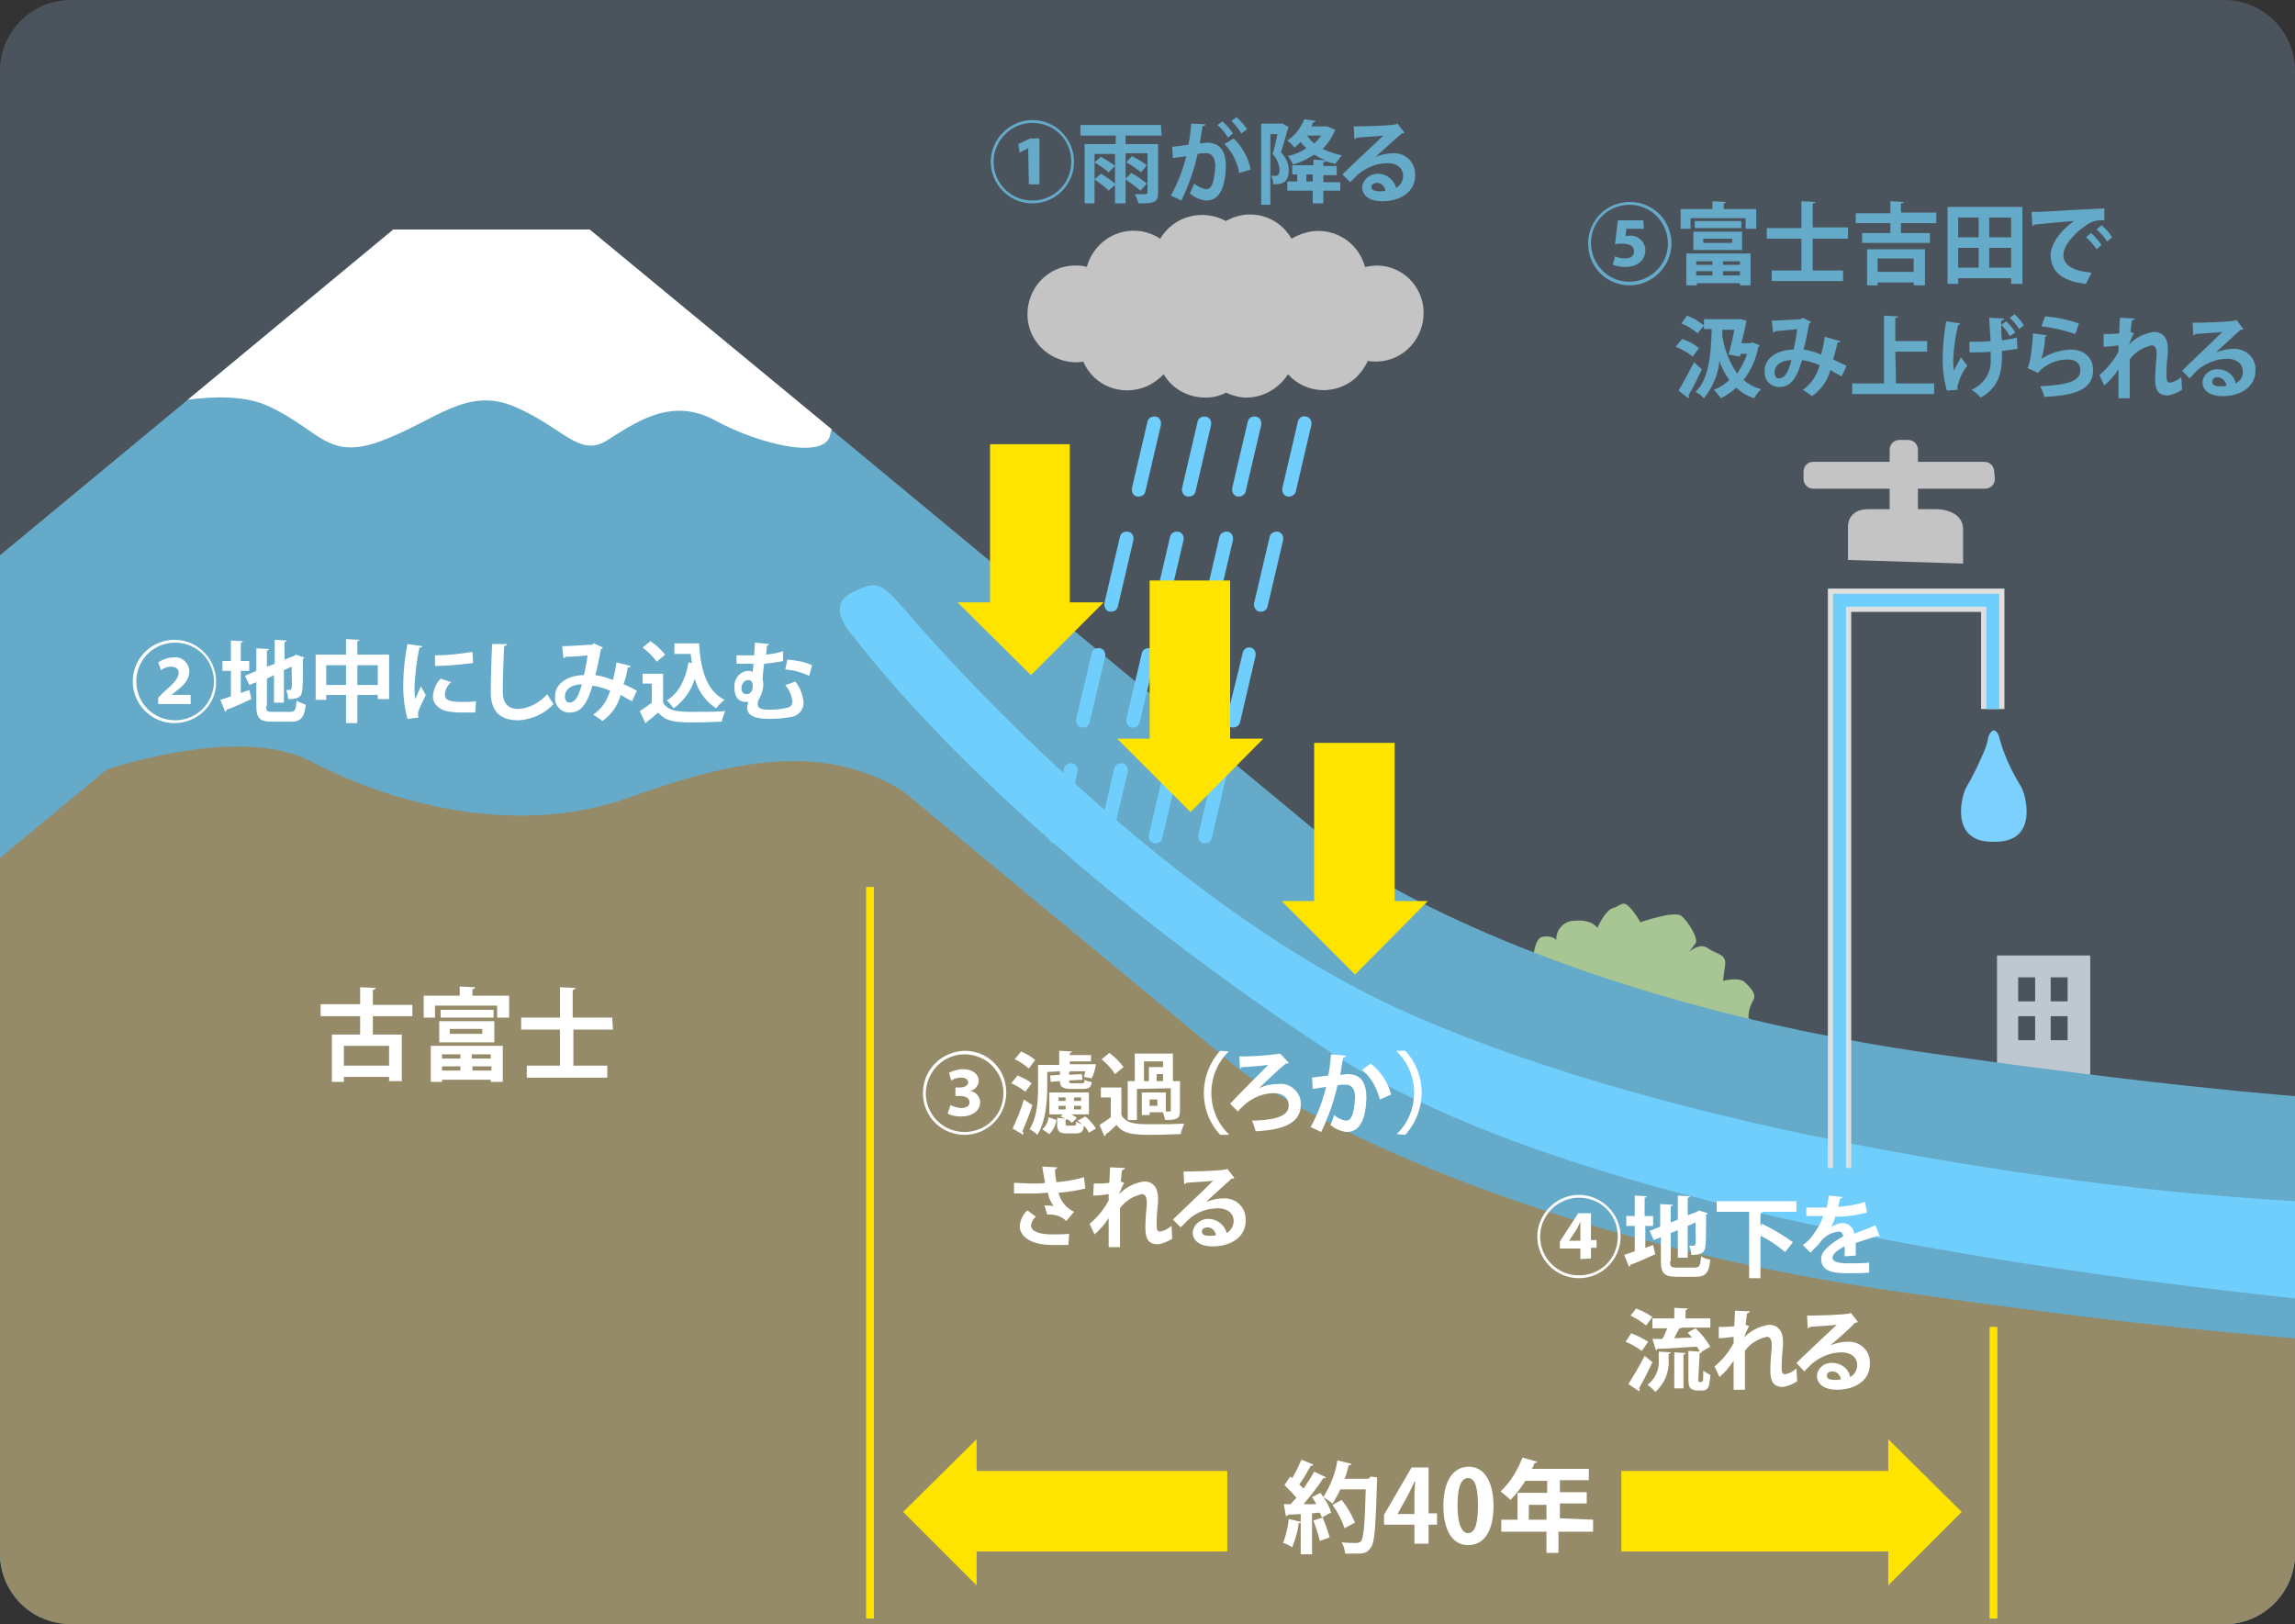 <?xml version="1.0" encoding="utf-8"?>
<!-- Generator: Adobe Illustrator 25.3.1, SVG Export Plug-In . SVG Version: 6.00 Build 0)  -->
<svg version="1.1" id="レイヤー_1" xmlns="http://www.w3.org/2000/svg" xmlns:xlink="http://www.w3.org/1999/xlink" x="0px"
	 y="0px" viewBox="0 0 325 230" style="enable-background:new 0 0 325 230;" xml:space="preserve">
<rect x="0" y="0" width="325" height="230" fill="#333333" stroke="none"/>
<style type="text/css">
	.st0{clip-path:url(#SVGID_2_);}
	.st1{fill:#A6C278;}
	.st2{fill:#C4C4C4;}
	.st3{fill:#6FCEFC;}
	.st4{opacity:0.2;fill:#ABD7FF;enable-background:new    ;}
	.st5{fill:#65AAC9;}
	.st6{fill:#968B69;}
	.st7{fill:#FFFFFF;}
	.st8{fill:none;stroke:#DFDFDF;stroke-width:3.3;stroke-miterlimit:10;}
	.st9{fill:none;stroke:#6FCEFC;stroke-width:1.83;stroke-miterlimit:10;}
	.st10{fill:#FFE400;}
	.st11{fill:none;stroke:#FFE400;stroke-width:1.1;stroke-miterlimit:10;}
</style>
<g id="レイヤー_2_1_">
	<g id="コンテンツ">
		<g>
			<defs>
				<path id="SVGID_1_" d="M10,0h305c5.5,0,10,4.5,10,10v210c0,5.5-4.5,10-10,10H10c-5.5,0-10-4.5-10-10V10C0,4.5,4.5,0,10,0z"/>
			</defs>
			<clipPath id="SVGID_2_">
				<use xlink:href="#SVGID_1_"  style="overflow:visible;"/>
			</clipPath>
			<g class="st0">
				<path class="st1" d="M217,137.1c0-0.3,0.1-4,1.3-4.4c0.7-0.2,1.6-0.1,2.1,0.4c-0.1-1.3,0.9-2.5,2.2-2.7c0.1,0,0.1,0,0.2,0
					c2.7-0.3,3.4,1,3.4,1s1.1-2.5,2.2-2.8s1.4-1.2,2.4-0.1c0.6,0.6,1.1,1.4,1.5,2.1c0,0,4.8-1.7,5.8-0.9s2.5,3.3,2,3.9
					c-0.3,0.4-0.6,0.8-0.9,1.2c0,0,1.5-1.4,2.7-0.5s2.6,0.7,2.4,2.4c-0.1,0.7-0.2,1.5-0.3,2.2c0,0,2.3-0.6,3.1,0.2s1.8,1.7,1.1,2.7
					c-0.4,0.7-0.6,1.5-0.6,2.3c0,0,0.5,0.6,0.4,1s-0.4,1.2-1.9,1.3s-2.9,0.7-5.3-0.3s-15.3-5.3-14.5-5.6"/>
				<path class="st2" d="M296,155.1h-13.2v-19.8H296V155.1z M288.2,138.4h-2.4v3.4h2.4V138.4z M292.8,138.4h-2.4v3.4h2.4V138.4z
					 M288.2,143.9h-2.4v3.4h2.4V143.9z M292.8,143.9h-2.4v3.4h2.4V143.9z"/>
				<path class="st3" d="M282.2,103.4c0.8,0,1,1.3,1,1.3c0.2,0.7,0.4,1.4,0.7,2.1c0.6,1.6,1.4,3.1,2.3,4.6c0.7,1.1,2.5,7.8-3.6,7.8
					h-0.5c-6.1,0-4.3-6.7-3.6-7.8c0.9-1.5,1.6-3,2.3-4.6c0.3-0.7,0.6-1.4,0.7-2.1c0,0,0.2-1.3,1-1.3"/>
				<rect x="-32.4" y="-44" class="st4" width="365.3" height="232"/>
				<path class="st5" d="M273.7,149.2c-53.4-7.6-80.8-26.1-80.8-26.1L83.5,32.5H55.7l-109.4,90.6c0,0-27.4,18.5-80.8,26.1
					c-63.6,9.1-78.2,6.9-78.2,6.9v79.4l48.6-6.5h467.3l48.6,6.5v-79.4C351.9,156.1,337.3,158.2,273.7,149.2z"/>
				<path class="st6" d="M269.4,183c-58.4-8.3-89.3-28.3-92.6-30.6l-1-0.7l-48.1-39.8c-11.4-6.8-23.7-4.3-38.5,1
					c-15.2,5.5-32.6,1.5-45.2-5.1c-7.7-4-20.2-1.5-28.8,1.1l-51.8,42.9l-1,0.7c-3.3,2.2-34.3,22.3-92.6,30.6
					c-25.5,3.6-43.8,5.6-56.8,6.5V223l19.1,7.2l494,1.3V223v-33.4C313.2,188.6,294.9,186.7,269.4,183z"/>
				<path class="st7" d="M101.2,59.5c6.2,3.4,15.9,5.8,16.4,1.9c0-0.2,0.1-0.4,0.2-0.6L83.5,32.5H55.7L26.6,56.6
					c3.9-0.5,8.3-0.6,11.6,1c7.2,3.4,8.2,7.7,15.9,4.8s12-7.7,18.8-4.8s9.1,7.2,13,4.8S94.9,56.1,101.2,59.5z"/>
				<path class="st3" d="M128.2,86.4c0,0,34.2,40.9,71.7,57.3s88.6,23.1,107.4,25s40.9,2.4,40.9,2.4s1.2,17.1-0.5,15.4
					s-112.2-6.7-159.3-37.5s-67.4-58.7-67.4-58.7s-4.3-4.3-0.5-6.3S124.8,82.6,128.2,86.4z"/>
				<path class="st2" d="M195.1,37.6c-0.6,0-1.2,0.1-1.8,0.2c-0.8-3-3.5-5.1-6.6-5.1c-1.3,0-2.6,0.4-3.8,1.1c-1.9-3.3-6-4.4-9.3-2.5
					c-3.3-1.8-7.4-0.7-9.3,2.5c-3.2-2.1-7.4-1.2-9.5,2c-0.4,0.6-0.7,1.3-0.9,2c-0.6-0.2-1.2-0.2-1.8-0.2c-3.8,0.1-6.7,3.3-6.6,7.1
					c0.1,3.6,3,6.4,6.6,6.6c0.4,0,0.9,0,1.3-0.1c1.5,3.5,5.5,5,9,3.5c0.9-0.4,1.7-1,2.4-1.7c1.2,2.1,3.5,3.3,5.9,3.3
					c1,0,2-0.2,2.9-0.7c0.9,0.4,1.9,0.7,2.9,0.7c2.4,0,4.6-1.3,5.9-3.3c2.5,2.8,6.8,3,9.6,0.5c0.7-0.7,1.3-1.5,1.7-2.4
					c0.4,0.1,0.9,0.1,1.3,0.1c3.8-0.1,6.7-3.3,6.6-7.1C201.5,40.6,198.7,37.7,195.1,37.6L195.1,37.6z"/>
				<path class="st3" d="M162.2,69.6c-0.1,0.5-0.6,0.8-1.2,0.7l0,0c-0.5-0.1-0.8-0.6-0.7-1.2l2.2-9.4c0.1-0.5,0.6-0.8,1.2-0.7l0,0
					c0.5,0.1,0.8,0.6,0.7,1.2L162.2,69.6z"/>
				<path class="st3" d="M158.3,85.9c-0.1,0.5-0.6,0.8-1.2,0.7l0,0c-0.5-0.1-0.8-0.7-0.7-1.2l2.2-9.4c0.1-0.5,0.6-0.8,1.2-0.7l0,0
					c0.5,0.1,0.8,0.6,0.7,1.2L158.3,85.9z"/>
				<path class="st3" d="M154.3,102.3c-0.1,0.5-0.6,0.8-1.2,0.7l0,0c-0.5-0.1-0.8-0.7-0.7-1.2l2.2-9.3c0.1-0.5,0.6-0.8,1.2-0.7l0,0
					c0.5,0.1,0.8,0.6,0.7,1.2L154.3,102.3z"/>
				<path class="st3" d="M150.4,118.7c-0.1,0.5-0.6,0.8-1.2,0.7l0,0c-0.5-0.1-0.8-0.6-0.7-1.2l2.2-9.4c0.1-0.5,0.6-0.8,1.2-0.7l0,0
					c0.5,0.1,0.8,0.6,0.7,1.2L150.4,118.7z"/>
				<path class="st3" d="M169.3,69.6c-0.1,0.5-0.6,0.8-1.2,0.7l0,0c-0.5-0.1-0.8-0.6-0.7-1.2l2.2-9.4c0.1-0.5,0.6-0.8,1.2-0.7l0,0
					c0.5,0.1,0.8,0.6,0.7,1.2L169.3,69.6z"/>
				<path class="st3" d="M165.4,85.9c-0.1,0.5-0.6,0.8-1.2,0.7l0,0c-0.5-0.1-0.8-0.7-0.7-1.2l2.2-9.4c0.1-0.5,0.6-0.8,1.2-0.7l0,0
					c0.5,0.1,0.8,0.6,0.7,1.2L165.4,85.9z"/>
				<path class="st3" d="M161.4,102.3c-0.1,0.5-0.6,0.8-1.2,0.7l0,0c-0.5-0.1-0.8-0.7-0.7-1.2l2.2-9.3c0.1-0.5,0.6-0.8,1.2-0.7l0,0
					c0.5,0.1,0.8,0.6,0.7,1.2L161.4,102.3z"/>
				<path class="st3" d="M157.5,118.7c-0.1,0.5-0.6,0.8-1.2,0.7l0,0c-0.5-0.1-0.8-0.6-0.7-1.2l2.2-9.4c0.1-0.5,0.6-0.8,1.2-0.7l0,0
					c0.5,0.1,0.8,0.6,0.7,1.2L157.5,118.7z"/>
				<path class="st3" d="M176.4,69.6c-0.1,0.5-0.7,0.8-1.2,0.7l0,0c-0.5-0.1-0.8-0.7-0.7-1.2l2.2-9.4c0.1-0.5,0.6-0.8,1.2-0.7l0,0
					c0.5,0.1,0.8,0.6,0.7,1.2L176.4,69.6z"/>
				<path class="st3" d="M172.4,85.9c-0.1,0.5-0.7,0.8-1.2,0.7l0,0c-0.5-0.1-0.8-0.7-0.7-1.2l2.2-9.4c0.1-0.5,0.7-0.8,1.2-0.7l0,0
					c0.5,0.1,0.8,0.6,0.7,1.2L172.4,85.9z"/>
				<path class="st3" d="M168.5,102.3c-0.1,0.5-0.6,0.8-1.2,0.7l0,0c-0.5-0.1-0.8-0.7-0.7-1.2l2.2-9.3c0.1-0.5,0.6-0.8,1.2-0.7l0,0
					c0.5,0.1,0.8,0.6,0.7,1.2L168.5,102.3z"/>
				<path class="st3" d="M164.6,118.7c-0.1,0.5-0.6,0.8-1.2,0.7l0,0c-0.5-0.1-0.8-0.6-0.7-1.2l2.2-9.4c0.1-0.5,0.7-0.8,1.2-0.7l0,0
					c0.5,0.1,0.8,0.6,0.7,1.2L164.6,118.7z"/>
				<path class="st3" d="M183.5,69.6c-0.1,0.5-0.7,0.8-1.2,0.7l0,0c-0.5-0.1-0.8-0.6-0.7-1.2l2.2-9.4c0.1-0.5,0.6-0.9,1.2-0.7l0,0
					c0.5,0.1,0.8,0.6,0.7,1.2L183.5,69.6z"/>
				<path class="st3" d="M179.5,85.9c-0.1,0.5-0.6,0.8-1.2,0.7l0,0c-0.5-0.1-0.8-0.7-0.7-1.2l2.2-9.4c0.1-0.5,0.7-0.8,1.2-0.7l0,0
					c0.5,0.1,0.8,0.6,0.7,1.2L179.5,85.9z"/>
				<path class="st3" d="M175.6,102.3c-0.1,0.5-0.7,0.8-1.2,0.7l0,0c-0.5-0.1-0.8-0.7-0.7-1.2l2.3-9.4c0.1-0.5,0.6-0.8,1.1-0.7l0,0
					c0.5,0.1,0.8,0.6,0.7,1.2L175.6,102.3z"/>
				<path class="st3" d="M171.6,118.7c-0.1,0.5-0.6,0.8-1.2,0.7l0,0c-0.5-0.1-0.8-0.6-0.7-1.2l2.2-9.4c0.1-0.5,0.7-0.8,1.2-0.7l0,0
					c0.5,0.1,0.8,0.6,0.7,1.2L171.6,118.7z"/>
				<polyline class="st8" points="260.5,165.4 260.5,85 282.2,85 282.2,100.4 				"/>
				<polyline class="st9" points="260.5,167.8 260.5,85 282.2,85 282.2,100.4 				"/>
				<path class="st2" d="M261.7,79.3v-4.9c0,0,0-2.3,2.9-2.3h9.7c0,0,3.7,0,3.7,2.9v4.8"/>
				<path class="st2" d="M271.6,74.2c0,0.8-0.6,1.4-1.4,1.4H269c-0.8,0-1.4-0.6-1.4-1.4V63.7c0-0.8,0.6-1.4,1.4-1.4h1.2
					c0.8,0,1.4,0.6,1.4,1.4L271.6,74.2z"/>
				<path class="st2" d="M282.5,67.8c0,0.8-0.6,1.4-1.4,1.4c0,0,0,0,0,0h-24.3c-0.8,0-1.4-0.6-1.4-1.4c0,0,0,0,0,0v-1
					c0-0.8,0.6-1.4,1.4-1.4c0,0,0,0,0,0H281c0.8,0,1.4,0.6,1.4,1.4c0,0,0,0,0,0L282.5,67.8z"/>
				<path class="st5" d="M146.2,28.8c-3.3,0-5.9-2.7-5.9-5.9s2.7-5.9,5.9-5.9c3.3,0,5.9,2.7,5.9,5.9
					C152.1,26.2,149.4,28.8,146.2,28.8z M140.7,22.9c0,3,2.4,5.5,5.5,5.5c3,0,5.5-2.4,5.5-5.5s-2.4-5.5-5.5-5.5c0,0,0,0,0,0
					C143.2,17.4,140.7,19.9,140.7,22.9L140.7,22.9z M145.6,21L145.6,21l-1.2,0.6l-0.2-1.2l1.7-0.8h1.3v6.5h-1.5L145.6,21z"/>
				<path class="st5" d="M164.5,19.2h-5.1v1.2h4.6v6.9c0,1.4-0.6,1.5-2.8,1.5c-0.1-0.5-0.3-0.9-0.5-1.3c0.4,0,0.8,0,1.1,0
					c0.6,0,0.7,0,0.7-0.3v-5.5h-3.1v3.6l0.8-0.8c0.8,0.4,1.5,0.9,2.2,1.5l-0.9,1c-0.7-0.6-1.4-1.1-2.1-1.6v3.4h-1.5v-5.3l-0.9,0.9
					c-0.6-0.5-1.3-1-2-1.4l0.9-0.8c0.7,0.4,1.4,0.8,2,1.3v-1.7H155v3.6l0.9-0.8c0.7,0.4,1.4,0.9,2.1,1.5L157,27
					c-0.6-0.6-1.3-1.1-2-1.6v3.4h-1.4v-8.4h4.4v-1.2H153v-1.5h11.4L164.5,19.2z M161.6,24.4c-0.7-0.5-1.3-1-2.1-1.4l0.8-0.9
					c0.7,0.4,1.5,0.8,2.1,1.3L161.6,24.4z"/>
				<path class="st5" d="M170.7,17.6c0,0.2-0.2,0.2-0.4,0.3c-0.1,0.6-0.3,1.7-0.4,2.4c0.3,0,0.8-0.1,1-0.1c2.1,0,2.7,1.5,2.7,3.4
					l0,0c-0.1,2.8-0.8,4.8-2.8,4.8c-0.8-0.1-1.6-0.4-2.3-1c0.2-0.4,0.4-0.9,0.6-1.4c0.5,0.4,1.1,0.7,1.7,0.8c0.5,0,0.8-0.4,1-1.1
					c0.2-0.7,0.2-1.4,0.3-2.1c0-1.2-0.4-1.9-1.3-1.9c-0.4,0-0.8,0-1.2,0.1c-0.5,2.3-1.3,4.5-2.3,6.6l-1.5-0.7c1-1.8,1.7-3.6,2.2-5.6
					c-0.4,0.1-1.4,0.2-1.9,0.3l-0.1-1.6l2.3-0.3c0.2-0.9,0.3-2,0.4-3L170.7,17.6z M173.9,19.5c-0.4-0.7-0.9-1.3-1.5-1.8l0.7-0.5
					c0.6,0.5,1.1,1.1,1.5,1.7L173.9,19.5z M175.5,24.5c-0.3-1.6-1-3-2.1-4.1l1.3-0.8c1.2,1.2,2.1,2.7,2.4,4.4L175.5,24.5z
					 M175.8,18.9c-0.4-0.7-0.9-1.2-1.4-1.8l0.7-0.5c0.6,0.5,1.1,1.1,1.5,1.7L175.8,18.9z"/>
				<path class="st5" d="M181.6,17.5l0.9,0.5c0,0.1-0.1,0.1-0.1,0.2c-0.3,1-0.7,2.4-1,3.4c0.7,0.7,1.1,1.5,1.1,2.5
					c0,1.9-1.1,2-2.2,2c0-0.4-0.1-0.9-0.3-1.2h0.6c0.4,0,0.6-0.2,0.6-0.9c-0.1-0.8-0.4-1.6-1-2.2c0.3-0.8,0.5-1.9,0.7-2.8h-1v10
					h-1.3V17.5h2.9L181.6,17.5z M188.2,18l0.9,0.4c0,0.1-0.1,0.1-0.1,0.2c-0.4,0.9-1,1.8-1.7,2.5c0.9,0.4,1.8,0.7,2.7,0.9
					c-0.3,0.4-0.6,0.8-0.9,1.2c-0.5-0.1-0.9-0.2-1.4-0.4c0,0.1-0.1,0.2-0.3,0.2v0.5h1.9v1.3h-1.9v1h2.4V27h-2.4v1.8h-1.5V27h-3.6
					v-1.3h1.4v-1H183v-1.3h3v-0.8l1.7,0.1c-0.5-0.2-1.1-0.5-1.6-0.8c-0.9,0.6-1.9,1.1-3,1.4c-0.2-0.4-0.4-0.8-0.7-1.2
					c0.9-0.2,1.8-0.6,2.6-1.1c-0.3-0.3-0.6-0.6-0.8-0.9c-0.3,0.3-0.6,0.6-0.9,0.8c-0.3-0.4-0.6-0.7-1-1c1.1-0.7,1.9-1.8,2.4-3
					l1.6,0.2c0,0.1-0.1,0.2-0.3,0.2c-0.1,0.2-0.2,0.4-0.3,0.6h2.2L188.2,18z M185.9,25.7v-1H185v1H185.9z M185.1,19.2
					c0.3,0.4,0.6,0.8,1,1.1c0.4-0.3,0.7-0.7,1-1.1H185.1z"/>
				<path class="st5" d="M194.8,22.2c0.8-0.3,1.6-0.5,2.4-0.5c1.7-0.1,3.1,1.1,3.2,2.8c0,0.1,0,0.3,0,0.4c0,2.2-2,3.6-4.7,3.6
					c-1.6,0-2.8-0.7-2.8-2c0.1-1.1,1.1-1.9,2.2-1.9c1.2,0,2.3,0.8,2.6,2c0.6-0.3,1-1,1-1.7c0-1.1-0.9-1.8-2.2-1.8
					c-1.5,0-3,0.6-4.2,1.6c-0.3,0.3-0.8,0.8-1.1,1.1l-1.1-1.1c0.9-0.9,4.1-3.9,5.8-5.5c-0.6,0.1-2.8,0.2-3.8,0.3
					c0,0.1-0.2,0.2-0.3,0.2l-0.1-1.8c1.6,0,5.2-0.1,6-0.3l0.2-0.1l1,1.3c-0.1,0.1-0.2,0.1-0.4,0.1C197.8,19.5,195.8,21.3,194.8,22.2
					L194.8,22.2z M195.4,27.1c0.3,0,0.5,0,0.8-0.1c-0.1-0.6-0.6-1.1-1.2-1.1c-0.4,0-0.8,0.2-0.8,0.6C194.2,27,195,27.1,195.4,27.1
					L195.4,27.1z"/>
				<path class="st5" d="M230.8,40.4c-3.3,0-5.9-2.6-5.9-5.9s2.6-5.9,5.9-5.9c3.3,0,5.9,2.6,5.9,5.9c0,0,0,0,0,0
					C236.7,37.7,234,40.4,230.8,40.4z M225.3,34.4c0,3,2.4,5.5,5.4,5.5s5.5-2.4,5.5-5.4c0-3-2.4-5.5-5.4-5.5c0,0,0,0,0,0
					C227.7,29,225.3,31.4,225.3,34.4z M232.8,32.4h-2.5l-0.1,1c0.1,0,0.3,0,0.4,0c1.2-0.2,2.3,0.7,2.4,1.9c0,0.1,0,0.1,0,0.2
					c0,1.2-1,2.3-2.8,2.3c-0.6,0-1.2-0.1-1.8-0.3l0.3-1.2c0.5,0.2,0.9,0.3,1.4,0.3c0.7,0,1.3-0.3,1.3-1s-0.5-1.1-1.8-1.1
					c-0.3,0-0.6,0-0.9,0.1l0.4-3.4h3.6L232.8,32.4z"/>
				<path class="st5" d="M244.1,29.6h4.6v2.8h-1.5v-1.5h-7.8v1.5H238v-2.8h4.5v-1.1l1.9,0.1c0,0.1-0.1,0.2-0.3,0.2L244.1,29.6z
					 M238.8,40.4v-4.5h9.1v4.5h-1.5v-0.3h-6.1v0.3L238.8,40.4z M239.8,35.4v-2.6h6.9v2.6L239.8,35.4z M240,31.3h6.6v1H240L240,31.3z
					 M242.5,37h-2.3v0.5h2.3V37z M240.2,39h2.3v-0.6h-2.3V39z M241.2,33.8v0.6h4.1v-0.6H241.2z M246.4,37.5V37H244v0.5L246.4,37.5z
					 M244,39h2.4v-0.6H244V39z"/>
				<path class="st5" d="M261.7,33.8h-5v4.5h4.3v1.5h-10.1v-1.5h4.2v-4.5h-4.9v-1.5h4.9v-3.8l2,0.1c0,0.1-0.1,0.2-0.4,0.2v3.4h5
					L261.7,33.8z"/>
				<path class="st5" d="M274.2,31.6h-5v1.4h4.1v1.4h-9.6v-1.4h4v-1.4h-4.9v-1.4h4.9v-1.7l1.9,0.1c0,0.1-0.1,0.2-0.4,0.2v1.3h5
					L274.2,31.6z M264.4,40.4v-5.1h8.2v5.1H271v-0.4h-5.1v0.4L264.4,40.4z M271,36.6h-5.1v1.9h5.1V36.6z"/>
				<path class="st5" d="M275.8,29.3h10.6v10.9h-1.6v-0.8h-7.5v0.8h-1.5V29.3z M280.2,30.8h-2.9v2.8h2.9V30.8z M277.3,35.1v2.8h2.9
					v-2.8H277.3z M284.8,33.6v-2.8h-3.1v2.8H284.8z M281.7,37.9h3.1v-2.8h-3.1V37.9z"/>
				<path class="st5" d="M287.7,30c0.4,0,1,0,1.3,0c1.5-0.1,6.9-0.4,9-0.5v1.7c-1-0.1-2,0.2-2.7,0.8c-1.4,0.9-3.1,2.7-3.1,4.1
					s1.3,2.3,4,2.5l-0.8,1.6c-3.6-0.4-5-1.9-5-4.1c0-1.5,1.4-3.5,3.3-4.8c-1.5,0.1-4.5,0.4-5.6,0.5c-0.1,0.1-0.2,0.2-0.3,0.2
					L287.7,30z M296.1,33c0.6,0.5,1.1,1.1,1.5,1.7l-0.7,0.6c-0.4-0.6-0.9-1.2-1.5-1.7L296.1,33z M297.6,31.9c0.6,0.5,1.1,1,1.5,1.7
					l-0.7,0.6c-0.4-0.6-0.9-1.2-1.5-1.7L297.6,31.9z"/>
				<path class="st5" d="M238.2,48c0.9,0.3,1.7,0.7,2.4,1.3l-0.9,1.2c-0.7-0.6-1.5-1-2.4-1.4L238.2,48z M237.7,55.3
					c0.8-1.3,1.5-2.7,2.2-4l1.1,1c-0.6,1.3-1.2,2.5-1.9,3.7c0.1,0.1,0.1,0.2,0.1,0.2c0,0.1,0,0.1-0.1,0.2L237.7,55.3z M240.4,47.2
					c-0.7-0.6-1.5-1.1-2.3-1.4l0.8-1.1c0.9,0.3,1.7,0.8,2.4,1.4L240.4,47.2z M248.2,48.5l1,0.4c0,0.1-0.1,0.2-0.2,0.2
					c-0.3,1.7-1,3.3-2.1,4.7c0.7,0.6,1.6,1.1,2.5,1.3c-0.4,0.4-0.7,0.8-1,1.3c-0.9-0.3-1.8-0.8-2.5-1.5c-0.7,0.6-1.4,1.1-2.2,1.5
					c-0.3-0.4-0.6-0.8-1-1.2c0.8-0.3,1.6-0.8,2.2-1.4c-0.6-0.8-1.1-1.7-1.4-2.7c-0.2,2-1,3.8-2.2,5.3c-0.4-0.4-0.7-0.7-1.2-0.9
					c1.8-1.7,2.2-4.9,2.3-8.9h-1.1v-1.4h4.9h0.3l0.8,0.2c0,0.4-0.5,2.4-0.7,3.2h1.2L248.2,48.5z M244.8,50.2
					c0.3-1.1,0.6-2.4,0.8-3.5h-1.7c0,0.3,0,0.6,0,0.9c0.3,1.9,1,3.7,2.1,5.3c0.6-0.9,1.1-1.8,1.4-2.8h-0.9l-0.1,0.4L244.8,50.2z"/>
				<path class="st5" d="M260.6,48.3c-0.1,0.2-0.2,0.2-0.4,0.2c-0.1,0.7-0.4,1.6-0.6,2.4c0.6,0.3,1.2,0.6,1.9,0.9l-0.7,1.5
					c-0.6-0.3-1.1-0.6-1.6-0.9c-0.4,1.5-1.3,2.8-2.6,3.7c-0.4-0.3-0.8-0.6-1.3-0.9c1.2-0.8,2-2.1,2.4-3.5c-0.8-0.3-1.6-0.6-2.5-0.7
					c-0.9,3-1.8,3.8-3.3,3.8c-1.1,0-2-0.9-2-2c0-0.1,0-0.2,0-0.3c0-2,2.1-3,4.1-3c0.2-0.9,0.4-1.9,0.5-2.9c-0.6,0.1-2.2,0.2-3.1,0.3
					c-0.1,0.1-0.2,0.2-0.3,0.2l-0.2-1.7c1.4,0,3.6-0.2,4.1-0.2c0.1,0,0.2-0.1,0.3-0.2l1.2,0.6c-0.1,0.1-0.2,0.2-0.3,0.2
					c-0.2,1.1-0.5,2.7-0.8,3.7c0.9,0.1,1.7,0.4,2.5,0.7c0.2-0.8,0.4-1.6,0.5-2.5L260.6,48.3z M253.7,51c-1.4,0-2.4,0.7-2.4,1.7
					c0,0.5,0.2,0.9,0.6,0.9C252.6,53.5,253.1,53.2,253.7,51z"/>
				<path class="st5" d="M268.5,54.3h5.4v1.5h-11.6v-1.5h4.5v-9.6l2,0.1c0,0.1-0.1,0.2-0.4,0.2v3.3h4.5v1.5h-4.5L268.5,54.3z"/>
				<path class="st5" d="M275.7,55.3c-0.4-1.4-0.6-2.9-0.6-4.4c0-1.8,0.2-3.6,0.5-5.4l2,0.3c0,0.1-0.2,0.2-0.3,0.2
					c-0.4,1.6-0.6,3.2-0.7,4.8c0,0.5,0,1.1,0.1,1.7c0.2-0.5,0.7-1.3,1-1.9l0.9,1.2c-0.7,0.8-1.1,1.8-1.4,2.9c0,0.1,0,0.3,0,0.5
					L275.7,55.3z M284.6,47.6c-0.3-0.6-0.7-1.1-1.2-1.6c0,0.6,0,1.4,0.1,2.2c0.7-0.1,1.4-0.2,2.1-0.4l0.1,1.6
					c-0.7,0.1-1.5,0.2-2.2,0.3v0.8c0,2.6-0.7,4.5-3,5.8c-0.4-0.4-0.8-0.8-1.3-1.1c1.8-0.8,2.9-2.6,2.7-4.5c0-0.1,0-0.8,0-0.9
					c-0.8,0.1-2,0.1-3,0.1v-1.5c0.7,0,2.2,0,3-0.1c-0.1-1.5-0.2-2.9-0.2-3.3l2.1,0.1c0,0.2-0.2,0.3-0.4,0.3V46l0.7-0.5
					c0.5,0.5,1,1,1.3,1.6L284.6,47.6z M285.9,46.6c-0.3-0.6-0.8-1.1-1.3-1.6l0.7-0.5c0.5,0.5,1,1,1.3,1.6L285.9,46.6z"/>
				<path class="st5" d="M289.9,47.5c-0.1,0.1-0.1,0.2-0.3,0.2c0,1-0.2,2.1-0.5,3.1l0,0c1.2-0.8,2.6-1.2,4.1-1.3
					c1.8,0,3.2,1,3.2,2.9c0,2.4-1.8,3.6-6.9,3.8c-0.1-0.5-0.3-1-0.6-1.5c4.2-0.2,5.7-0.8,5.7-2.3c0-0.9-0.6-1.5-1.8-1.5
					c-1.6,0-3.2,0.7-4.2,1.9l-1.5-0.7c0.3-0.2,0.7-2.6,0.8-4.9L289.9,47.5z M289.6,44.8c1.6,0.1,3.3,0.5,4.8,1l-0.5,1.5
					c-1.5-0.5-3.2-0.9-4.8-1.1L289.6,44.8z"/>
				<path class="st5" d="M297.9,47.3c0.8,0,1.5,0,2.2-0.1c0-0.2,0.1-2.2,0.1-2.2l2.1,0.1c0,0.1-0.1,0.2-0.4,0.3
					c-0.1,0.5-0.1,1.1-0.2,1.6l0.5,0.2c-0.3,0.5-0.5,1-0.7,1.6c0.9-1,2.2-1.6,3.5-1.8c1.3,0,2,0.9,2,2.4c0,0.1,0,0.3,0,0.5
					c-0.2,1.9-0.2,2.3-0.2,3.3c0,0.6,0.1,1,0.5,1c0.6-0.1,1.1-0.4,1.6-0.8c0,0.4,0.1,1.4,0.1,1.8c-0.6,0.4-1.3,0.7-2,0.8
					c-1.4,0-1.8-0.8-1.8-2.3c0-0.2,0-1.2,0.2-3.3c0-0.1,0-0.3,0-0.4c0-0.8-0.3-1.1-0.7-1.1c-1.3,0.3-2.4,1-3.1,2c0,2.5,0,4.8,0,5.5
					H300v-4.1c-0.6,0.9-1.2,1.6-2,2.3l-0.7-1.5c1.1-0.9,2-2,2.7-3.3c0-0.3,0-0.6,0-0.9c-0.7,0.1-1.4,0.2-2.1,0.2L297.9,47.3z"/>
				<path class="st5" d="M313.8,49.9c0.8-0.3,1.6-0.5,2.4-0.5c1.7-0.1,3.1,1.1,3.2,2.7c0,0.1,0,0.3,0,0.4c0,2.2-2,3.6-4.7,3.6
					c-1.6,0-2.8-0.7-2.8-2c0.1-1.1,1.1-1.9,2.2-1.8c1.2,0,2.3,0.8,2.5,2c0.6-0.3,1.1-1,1-1.7c0-1.1-0.9-1.8-2.2-1.8
					c-1.5,0-3,0.6-4.2,1.6c-0.3,0.3-0.8,0.8-1.1,1.2l-1.1-1.1c0.9-0.9,4.1-3.9,5.7-5.5c-0.6,0.1-2.8,0.2-3.8,0.3
					c-0.1,0.1-0.2,0.2-0.3,0.2l-0.1-1.8c1.6,0,5.1-0.1,6-0.3l0.2-0.1l1,1.3c-0.1,0.1-0.2,0.1-0.4,0.1
					C316.8,47.1,314.8,49,313.8,49.9L313.8,49.9z M314.5,54.7c0.3,0,0.5,0,0.8-0.1c-0.1-0.6-0.6-1.1-1.2-1.2c-0.4,0-0.8,0.2-0.8,0.6
					C313.2,54.7,314,54.7,314.5,54.7z"/>
				<path class="st7" d="M24.7,102.4c-3.3,0-5.9-2.7-5.9-5.9c0-3.3,2.7-5.9,5.9-5.9c3.3,0,5.9,2.7,5.9,5.9
					C30.7,99.7,28,102.4,24.7,102.4z M19.3,96.5c0,3,2.4,5.5,5.5,5.5c3,0,5.5-2.4,5.5-5.5c0-3-2.4-5.5-5.5-5.5c0,0,0,0,0,0
					C21.7,91,19.3,93.5,19.3,96.5z M22.4,99.7v-0.9l0.8-0.8c1.5-1.3,2.1-2,2.1-2.7c0-0.5-0.3-0.9-1.1-0.9c-0.5,0-1,0.2-1.4,0.5
					l-0.4-1.1c0.6-0.4,1.4-0.7,2.1-0.7c1.1-0.2,2.1,0.6,2.3,1.7c0,0.1,0,0.2,0,0.3c0,1.1-0.7,1.9-1.9,2.8l-0.6,0.5l0,0H27v1.3
					L22.4,99.7z"/>
				<path class="st7" d="M34.2,98.1l1.1-0.4l0.3,1.3c-1.3,0.6-2.6,1.2-3.5,1.5c0,0.1-0.1,0.2-0.2,0.3l-0.7-1.7
					c0.4-0.1,0.9-0.3,1.5-0.5V95h-1.2v-1.4h1.2v-2.9l1.7,0.1c0,0.1-0.1,0.2-0.3,0.2v2.6h1.2V95h-1.2V98.1z M37.7,100
					c0,0.7,0.1,0.8,0.9,0.8h2.5c0.7,0,0.8-0.3,0.9-1.6c0.4,0.3,0.9,0.4,1.3,0.6c-0.2,1.8-0.7,2.4-2.1,2.4h-2.7
					c-1.7,0-2.2-0.5-2.2-2.2v-3.4l-1,0.4l-0.6-1.3l1.6-0.7v-3.2l1.8,0.1c0,0.1-0.1,0.2-0.3,0.2v2.3l1.1-0.4v-3.4l1.7,0.1
					c0,0.1-0.1,0.2-0.3,0.2v2.5l1.3-0.5l0.3-0.2l1.2,0.4c0,0.1-0.1,0.1-0.2,0.2c0,2.4,0,4-0.1,4.5c-0.1,1-0.7,1.2-2,1.2
					c0-0.4-0.1-0.9-0.3-1.3H41c0.2,0,0.2,0,0.3-0.3s0-1.1,0-3l-1.1,0.5v4.6h-1.4v-3.9l-1,0.5V100z"/>
				<path class="st7" d="M50.6,92.7h4.5v6.3h-1.6v-0.6h-2.9v4H49v-4h-2.8v0.7h-1.5v-6.4H49v-2.2l1.9,0.1c0,0.1-0.1,0.2-0.3,0.2V92.7
					z M46.2,97H49v-2.8h-2.8V97z M50.6,97h2.9v-2.8h-2.9V97z"/>
				<path class="st7" d="M59.8,91.5c0,0.1-0.1,0.2-0.4,0.2c-0.4,1.8-0.6,3.7-0.7,5.5c0,0.6,0,1.2,0.1,1.8c0.2-0.4,0.6-1.4,0.8-1.8
					l0.7,1.2c-0.4,0.9-0.8,1.6-1,2.2c-0.1,0.2-0.1,0.4-0.1,0.6c0,0.1,0,0.3,0.1,0.4l-1.6,0.2c-0.4-1.5-0.6-3-0.6-4.5
					c0-2.1,0.2-4.1,0.6-6.1L59.8,91.5z M67.3,100.9c-0.5,0-1,0-1.4,0c-0.7,0-1.4,0-2.1-0.1c-1.7-0.2-2.5-1.2-2.5-2.2
					c0.1-0.9,0.4-1.8,1.1-2.5l1.5,0.5C63.4,97,63,97.7,63,98.4c0,0.9,1.1,1,2.6,1c0.6,0,1.2,0,1.8-0.1L67.3,100.9z M61.6,92.8
					c1.8,0,3.6-0.2,5.3-0.5l0.1,1.6c-1.8,0.2-3.6,0.4-5.4,0.4L61.6,92.8z"/>
				<path class="st7" d="M71.8,91.2c0,0.2-0.1,0.2-0.4,0.3c-0.1,1.7-0.2,4.6-0.2,6.5c0,1.6,0.8,2.4,2.2,2.4c1.6-0.1,3-0.9,4.1-2.1
					c0.3,0.5,0.6,1,0.9,1.4c-1.3,1.4-3.1,2.2-5,2.3c-2.8,0-3.9-1.5-3.9-4c0-1.7,0.1-5.3,0.2-6.8L71.8,91.2z"/>
				<path class="st7" d="M89.3,94.3c-0.1,0.2-0.2,0.3-0.4,0.2c-0.1,0.7-0.3,1.6-0.6,2.4c0.6,0.2,1.3,0.6,1.9,0.9l-0.7,1.5
					c-0.6-0.3-1.1-0.6-1.6-0.9c-0.4,1.5-1.3,2.8-2.6,3.7c-0.4-0.3-0.8-0.6-1.3-0.9c1.2-0.8,2-2,2.4-3.4c-0.8-0.3-1.6-0.6-2.5-0.7
					c-0.9,3-1.8,3.8-3.3,3.8c-1.1,0-2-0.9-2-2c0-0.1,0-0.2,0-0.3c0-2,2.1-3,4.1-3c0.2-0.9,0.4-1.9,0.5-2.8c-0.6,0.1-2.2,0.2-3.1,0.2
					c-0.1,0.1-0.2,0.2-0.3,0.2l-0.2-1.7c1.4,0,3.6-0.2,4.2-0.2c0.1,0,0.2-0.1,0.3-0.2l1.3,0.6c-0.1,0.1-0.2,0.2-0.3,0.2
					c-0.2,1.1-0.5,2.7-0.8,3.7c0.9,0.1,1.7,0.4,2.5,0.7c0.2-0.8,0.4-1.7,0.5-2.5L89.3,94.3z M82.4,96.9c-1.4,0-2.4,0.7-2.4,1.7
					c0,0.5,0.2,0.9,0.7,0.9C81.3,99.4,81.8,99.1,82.4,96.9z"/>
				<path class="st7" d="M93.9,95.5v4c0.8,1.3,2.3,1.3,4.5,1.3c1.4,0,3.2,0,4.3-0.1c-0.2,0.5-0.4,1-0.5,1.5c-0.9,0-2.2,0.1-3.5,0.1
					c-2.8,0-4.3,0-5.5-1.4c-0.6,0.5-1.1,1-1.6,1.3c0,0.1-0.1,0.2-0.2,0.2l-0.8-1.7c0.6-0.4,1.2-0.8,1.7-1.2v-2.7H91v-1.4H93.9z
					 M92.1,90.8c0.8,0.5,1.5,1.2,2.1,1.9l-1.2,1c-0.6-0.8-1.2-1.4-2-2L92.1,90.8z M95.5,91.1H99c0.2,3.6,1,6.7,3.6,8
					c-0.4,0.3-0.8,0.7-1.2,1.2c-1.5-1-2.6-2.5-3-4.2c-0.5,1.7-1.6,3.2-3,4.2c-0.3-0.4-0.6-0.8-1-1.1c1.7-1,2.7-3,3.1-5.4l0.5,0.1
					c-0.1-0.4-0.1-0.8-0.2-1.3h-2.3V91.1z"/>
				<path class="st7" d="M110.9,93.6c-0.9,0.2-1.8,0.3-2.7,0.4c-0.1,0.9-0.2,1.7-0.2,2.2c0,0.2,0.1,0.4,0.1,0.6c0,0.7-0.2,1.4-0.5,2
					c-0.2,0.3-0.3,0.6-0.3,0.9c0,0.8,1,0.8,1.8,0.8c0.8,0,1.7-0.1,2.5-0.3c0.4-0.1,0.7-0.6,0.6-1c-0.1-0.8-0.5-1.6-1-2.2
					c0.5-0.1,0.9-0.3,1.4-0.5c0.7,0.8,1.1,1.9,1.2,3c0,1-0.7,1.8-1.6,2c-1,0.2-2.1,0.3-3.1,0.3c-1,0-3.3,0-3.3-1.6
					c0-0.3,0.1-0.5,0.2-0.8c-0.1,0-0.3,0-0.4,0c-0.9,0-1.6-0.6-1.6-2c-0.1-1.2,0.7-2.3,1.9-2.4c0,0,0.1,0,0.1,0c0.2,0,0.4,0,0.6,0.2
					c0-0.4,0.1-0.8,0.1-1.2c-0.3,0-2,0-2.4,0v-1.2c0.5,0,1.1,0,1.8,0c0.2,0,0.4,0,0.7,0c0-0.6,0.1-1.2,0.1-1.8l2,0.2
					c0,0.1-0.2,0.2-0.3,0.3c0,0.4-0.1,0.8-0.1,1.2c0.8-0.1,1.6-0.2,2.4-0.5L110.9,93.6z M106.6,97.1c0-0.4-0.2-0.8-0.6-0.8
					s-1,0.3-1,1.2c0,0.5,0.3,0.8,0.7,0.8C106.5,98.3,106.6,97.5,106.6,97.1z M111.5,93.4c1.2,0.1,2.4,0.3,3.5,0.8l-0.4,1.5
					c-1.1-0.5-2.2-0.8-3.4-0.9L111.5,93.4z"/>
				<path class="st7" d="M136.6,160.7c-3.3,0-5.9-2.6-5.9-5.9c0-3.3,2.6-5.9,5.9-6c3.3,0,5.9,2.6,5.9,5.9c0,0,0,0,0,0
					C142.5,158,139.9,160.7,136.6,160.7z M131.1,154.8c0,3,2.4,5.5,5.5,5.5c3,0,5.5-2.4,5.5-5.5c0-3-2.4-5.5-5.5-5.5c0,0,0,0,0,0
					C133.6,149.3,131.2,151.7,131.1,154.8z M134.6,156.5c0.5,0.2,1,0.4,1.5,0.4c0.9,0,1.2-0.4,1.2-0.8c0-0.7-0.7-0.9-1.4-0.9h-0.6
					V154h0.6c0.5,0,1.2-0.2,1.2-0.7c0-0.4-0.3-0.7-1-0.7c-0.5,0-0.9,0.1-1.4,0.4l-0.3-1.1c0.6-0.3,1.3-0.5,2-0.5
					c1.4,0,2.2,0.8,2.2,1.6c0,0.7-0.5,1.3-1.2,1.5l0,0c0.8,0.1,1.4,0.8,1.4,1.6c0,1.1-1,2-2.7,2c-0.7,0-1.3-0.1-1.9-0.4L134.6,156.5
					z"/>
				<path class="st7" d="M144.1,152.3c0.7,0.3,1.4,0.6,2,1.1l-0.9,1.2c-0.6-0.5-1.3-0.9-2-1.2L144.1,152.3z M143.4,159.8
					c0.6-1.3,1.2-2.7,1.6-4.1l1.2,0.8c-0.4,1.3-1,2.7-1.4,3.7c0.1,0.1,0.1,0.2,0.1,0.3c0,0.1,0,0.1,0,0.2L143.4,159.8z M144.6,148.9
					c0.7,0.3,1.4,0.7,2,1.2l-0.9,1.2c-0.6-0.5-1.3-1-2-1.3L144.6,148.9z M148.3,151.8v2.2c0,1.9-0.2,4.8-1.4,6.7
					c-0.3-0.3-0.7-0.6-1.1-0.8c1.1-1.7,1.2-4.1,1.2-5.9v-3.2h3v-2l1.8,0.1c0,0.1-0.1,0.2-0.3,0.2v0.3h3v0.9h-3v0.4h2.9h0.8
					c-0.1,0.7-0.3,1.4-0.6,2l-1.1-0.2c0.1-0.3,0.1-0.5,0.2-0.8h-2.1c-0.1,0-0.1,0.1-0.2,0.1v0.4l1.8-0.1l0.1,0.8l-1.9,0.1
					c0,0.3,0,0.4,0.5,0.4h1.3c0.3,0,0.4-0.1,0.4-0.5c0.3,0.2,0.7,0.3,1,0.3c-0.1,0.8-0.4,1-1.3,1h-1.6c-1.2,0-1.6-0.3-1.6-1.1
					l-1.3,0.1l-0.1-0.9l1.4-0.1v-0.5L148.3,151.8z M149.6,158.6c-0.1,0.8-0.5,1.5-1,2l-1-0.7c0.5-0.4,0.8-1,0.9-1.7L149.6,158.6z
					 M153.7,158.1c0.6,0.5,1.1,1.1,1.5,1.7l-1,0.6c-0.2-0.4-0.4-0.7-0.7-1c-0.1,0.9-0.4,1.1-1.2,1.1h-1.2c-1.1,0-1.4-0.3-1.4-1.3
					v-0.9l1.2,0.1c-0.2-0.1-0.5-0.2-0.7-0.3l0.3-0.3h-1.9v-3.1h5.6v3.1h-2.5c0.3,0.2,0.6,0.3,0.8,0.5l-0.7,0.7
					c-0.2-0.2-0.4-0.4-0.7-0.5c-0.1,0-0.2,0.1-0.2,0.1v0.5c0,0.3,0.1,0.3,0.3,0.3h0.9c0.2,0,0.3-0.1,0.3-0.6
					c0.3,0.2,0.5,0.3,0.8,0.4c-0.2-0.2-0.4-0.4-0.6-0.5L153.7,158.1z M149.9,155.4v0.5h1v-0.5H149.9z M149.9,156.6v0.5h1v-0.5H149.9
					z M153.1,155.9v-0.5h-1v0.5H153.1z M153.1,157.1v-0.5h-1v0.5H153.1z"/>
				<path class="st7" d="M158.8,153.8v4.1c0.8,1.3,2.1,1.3,4.4,1.3c1.5,0,3.3,0,4.5-0.1c-0.2,0.5-0.4,1-0.5,1.5
					c-1,0-2.3,0.1-3.6,0.1c-2.9,0-4.4,0-5.5-1.4c-0.5,0.5-1,1-1.5,1.3c0,0.1,0,0.2-0.2,0.3l-0.7-1.6c0.5-0.3,1.1-0.7,1.6-1.1v-2.8
					h-1.4v-1.4H158.8z M157.1,149.1c0.8,0.6,1.4,1.2,2,2l-1.2,1c-0.5-0.8-1.2-1.5-1.9-2.1L157.1,149.1z M161,154.2v4.4h-1.3v-5.5h1
					v-3.9h5.4v3.9h1v4.2c0,1.1-0.4,1.3-2.1,1.3c-0.1-0.4-0.2-0.7-0.3-1.1h-1.9v0.4h-1.1v-3.2h3.4v2.7h0.5c0.1,0,0.2,0,0.2-0.2v-3.1
					L161,154.2z M162,150.3v2.8h0.7v-2h2v-0.8L162,150.3z M163.9,156.6v-0.9h-1.1v0.9H163.9z M164.7,153.1v-1h-0.9v1H164.7z"/>
				<path class="st7" d="M174,148.9c-3.2,3.1-3.3,8.3-0.2,11.5c0.1,0.1,0.1,0.1,0.2,0.2v0.1h-1.2c-3.1-3.3-3.1-8.5,0-11.9L174,148.9
					L174,148.9z"/>
				<path class="st7" d="M181.4,149.3l1.1,1.2c-0.1,0.1-0.2,0.1-0.4,0.1c-0.9,0.7-3,2.7-3.8,3.5l0,0c0.8-0.4,1.8-0.6,2.7-0.6
					c1.6-0.2,3.1,1,3.2,2.6c0,0.1,0,0.3,0,0.4c0,2.4-2.2,3.5-6.4,3.7c-0.1-0.5-0.3-1-0.5-1.5c3.8-0.1,5.2-0.8,5.2-2.2
					c0-1-0.8-1.7-2.1-1.7c-1.5,0-2.9,0.6-4,1.5c-0.4,0.4-0.8,0.7-1.1,1.1l-1.1-1.1c1-1.1,4-4.1,5.4-5.5c-0.7,0.1-2.7,0.3-3.7,0.3
					c-0.1,0.1-0.2,0.2-0.3,0.2l-0.1-1.7c1.9,0,3.8-0.1,5.7-0.4L181.4,149.3z"/>
				<path class="st7" d="M190.6,149.5c0,0.2-0.2,0.2-0.4,0.3c-0.1,0.6-0.3,1.7-0.4,2.4c0.3,0,0.7-0.1,1-0.1c2.1,0,2.7,1.4,2.7,3.4
					l0,0c-0.1,2.8-0.8,4.8-2.8,4.8c-0.8-0.1-1.6-0.4-2.3-1c0.2-0.4,0.4-0.9,0.5-1.4c0.5,0.4,1.1,0.7,1.7,0.8c0.5,0,0.8-0.4,1-1.1
					c0.2-0.7,0.2-1.4,0.3-2.1c0-1.2-0.4-1.9-1.3-1.9c-0.4,0-0.8,0-1.2,0.1c-0.5,2.3-1.3,4.5-2.3,6.6l-1.5-0.7c1-1.8,1.7-3.7,2.2-5.7
					c-0.4,0.1-1.4,0.2-1.9,0.3l-0.1-1.6l2.3-0.3c0.2-0.9,0.3-2,0.4-3L190.6,149.5z M195.4,155.7c-0.4-1.6-1.2-3.1-2.5-4.2l1.2-0.9
					c1.4,1.1,2.5,2.7,2.9,4.4L195.4,155.7z"/>
				<path class="st7" d="M197.8,160.6c3.2-3.1,3.3-8.3,0.2-11.5c-0.1-0.1-0.1-0.1-0.2-0.2v-0.1h1.2c3.1,3.3,3.1,8.5,0,11.9
					L197.8,160.6L197.8,160.6z"/>
				<path class="st7" d="M153.7,168.3c-1.2,0.3-2.5,0.5-3.8,0.6c0.3,1.2,1.1,2.2,2.2,2.7l-1.1,1.3c-0.7-0.7-1.7-1-2.7-0.9l-0.4-1.3
					c0.4,0,0.9,0,1.3,0.1c-0.4-0.6-0.7-1.2-0.8-1.9c-0.5,0-1,0.1-1.7,0.1s-2.3,0-3.1,0v-1.5c0.7,0,1.6,0.1,3.1,0.1
					c0.4,0,0.9,0,1.3-0.1c-0.1-0.7-0.3-1.5-0.4-2.3l2.1,0.1c0,0.2-0.2,0.3-0.3,0.3c0,0.6,0.1,1.2,0.2,1.8c1.3-0.1,2.6-0.3,3.9-0.7
					L153.7,168.3z M151.3,176.3H149c-3,0-4.6-1.2-4.6-2.7c0.1-0.8,0.4-1.6,1.1-2.2l1.2,0.9c-0.4,0.3-0.6,0.7-0.7,1.2
					c0,0.9,1.2,1.3,3,1.3c1,0,1.8,0,2.4-0.1L151.3,176.3z"/>
				<path class="st7" d="M154.9,167.6c0.8,0,1.5,0,2.2-0.1c0-0.2,0.1-2.2,0.1-2.2l2.1,0.1c0,0.1-0.1,0.2-0.4,0.3
					c-0.1,0.5-0.1,1.1-0.2,1.6l0.5,0.2c-0.3,0.5-0.5,1-0.7,1.6c0.9-1,2.2-1.6,3.5-1.8c1.3,0,2,0.9,2,2.4c0,0.2,0,0.3,0,0.5
					c-0.2,1.9-0.2,2.3-0.2,3.3c0,0.6,0.1,0.9,0.5,0.9c0.6-0.1,1.1-0.4,1.6-0.8c0,0.4,0.1,1.4,0.1,1.8c-0.6,0.4-1.3,0.7-2,0.8
					c-1.4,0-1.8-0.8-1.8-2.4c0-0.2,0-1.2,0.2-3.2c0-0.1,0-0.3,0-0.4c0-0.8-0.3-1.1-0.7-1.1c-1.3,0.3-2.4,1-3.1,2c0,2.4,0,4.8,0,5.5
					H157v-4.1c-0.6,0.9-1.2,1.6-2,2.3l-0.7-1.5c1.1-0.9,2-2,2.7-3.3c0-0.3,0-0.6,0-0.9c-0.7,0.1-1.4,0.2-2.2,0.2L154.9,167.6z"/>
				<path class="st7" d="M170.8,170.2c0.8-0.3,1.6-0.5,2.4-0.5c1.7-0.1,3.1,1.1,3.2,2.8c0,0.1,0,0.3,0,0.4c0,2.2-2,3.6-4.7,3.6
					c-1.6,0-2.8-0.7-2.8-2c0.1-1.1,1.1-1.9,2.2-1.9c1.2,0,2.3,0.8,2.6,2c0.6-0.3,1-1,1-1.7c0-1.1-0.9-1.8-2.2-1.8
					c-1.5,0-3,0.5-4.2,1.6c-0.3,0.3-0.8,0.8-1.1,1.1l-1.1-1.1c0.9-0.9,4.1-3.9,5.7-5.5c-0.6,0.1-2.8,0.2-3.8,0.3
					c-0.1,0.1-0.2,0.2-0.3,0.2l-0.1-1.8c1.6,0,5.1-0.1,6-0.3l0.2-0.1l1,1.3c-0.1,0.1-0.2,0.1-0.4,0.1
					C173.8,167.5,171.7,169.3,170.8,170.2L170.8,170.2z M171.4,175c0.3,0,0.5,0,0.8-0.1c-0.1-0.6-0.6-1.1-1.2-1.1
					c-0.4,0-0.8,0.2-0.8,0.6C170.2,175,171,175,171.4,175L171.4,175z"/>
				<path class="st7" d="M194.1,209.1l0.9,0.1c0,0.1,0,0.4,0,0.6c-0.2,6.4-0.3,8.6-0.9,9.4s-1,0.8-2.4,0.8h-1.2
					c-0.1-0.6-0.2-1.1-0.5-1.6c0.9,0.1,1.7,0.1,2.1,0.1c0.2,0,0.5-0.1,0.6-0.2c0.4-0.4,0.6-2.5,0.7-7.4h-3.6c-0.3,0.7-0.7,1.4-1.1,2
					c-0.4-0.3-0.8-0.6-1.3-0.9c0.5,0.7,0.9,1.4,1.1,2.2c-0.5,0.2-0.9,0.5-1.3,0.7c-0.1-0.3-0.2-0.5-0.3-0.7l-1.1,0.1v5.8h-1.6v-4.5
					c0,0.1-0.1,0.1-0.3,0.1c-0.1,1.2-0.5,2.3-0.9,3.4c-0.4-0.2-0.8-0.5-1.3-0.6c0.4-1.1,0.7-2.2,0.8-3.4l1.7,0.4v-1.1l-1.8,0.1
					c0,0.1-0.2,0.2-0.3,0.2l-0.3-1.7h1c0.2-0.3,0.5-0.6,0.8-0.9c-0.5-0.6-1.1-1.2-1.7-1.8l0.8-1.2l0.3,0.2c0.5-0.8,0.9-1.7,1.3-2.6
					l1.7,0.7c-0.1,0.1-0.2,0.2-0.4,0.2c-0.5,0.9-1,1.8-1.6,2.6l0.6,0.6c0.5-0.8,1.1-1.6,1.5-2.4l1.7,0.8c-0.1,0.1-0.3,0.2-0.4,0.1
					c-0.8,1.3-1.8,2.5-2.8,3.7h1.8c-0.2-0.4-0.4-0.7-0.6-1c0.4-0.2,0.8-0.4,1.2-0.6l0.4,0.6c1-1.6,1.7-3.3,2-5.2l2,0.5
					c0,0.1-0.2,0.2-0.4,0.2c-0.2,0.6-0.3,1.3-0.6,1.9h3.4L194.1,209.1z M186.9,218.2c-0.2-1-0.6-1.9-0.9-2.9l1.3-0.4
					c0.4,0.9,0.7,1.8,1,2.8L186.9,218.2z M190,212.4c0.8,1,1.4,2.1,1.9,3.2l-1.5,0.8c-0.4-1.2-1-2.3-1.7-3.3L190,212.4z"/>
				<path class="st7" d="M202.3,218.6h-2v-2.7H196v-1.4l3.9-6.7h2.4v6.5h1.2v1.6h-1.2L202.3,218.6z M197.9,214.4h2.4v-2.7
					c0-0.6,0.1-1.3,0.1-1.9h-0.1c-0.3,0.7-0.6,1.3-0.9,1.9L197.9,214.4L197.9,214.4z"/>
				<path class="st7" d="M204.4,213.3c0-3.3,1.2-5.6,3.6-5.6s3.5,2.5,3.5,5.5c0,3.6-1.3,5.6-3.6,5.6
					C205.4,218.8,204.4,216.2,204.4,213.3z M207.9,217.1c1,0,1.4-1.4,1.4-3.9s-0.4-3.9-1.4-3.9s-1.5,1.3-1.5,3.9
					S207,217.1,207.9,217.1L207.9,217.1z"/>
				<path class="st7" d="M225.6,215.2v1.7h-4.9v3H219v-3h-6.4v-1.7h2.3v-3.8h4.2v-1.7h-3.1c-0.6,1-1.3,1.9-2.1,2.7
					c-0.4-0.4-0.9-0.8-1.4-1.2c1.4-1.3,2.4-3,3.1-4.8l2.1,0.6c-0.1,0.1-0.2,0.2-0.4,0.2c-0.1,0.3-0.2,0.6-0.4,0.8h8.1v1.6h-4.1v1.7
					h3.8v1.6h-3.8v2.1L225.6,215.2z M216.5,215.2h2.5v-2.1h-2.5L216.5,215.2z"/>
				<path class="st7" d="M223.6,181c-3.3,0-5.9-2.7-5.9-5.9s2.7-5.9,5.9-5.9s5.9,2.7,5.9,5.9v0C229.5,178.3,226.9,181,223.6,181z
					 M218.1,175.1c0,3,2.4,5.5,5.5,5.5s5.5-2.4,5.5-5.5s-2.4-5.5-5.5-5.5C220.6,169.6,218.1,172.1,218.1,175.1
					C218.1,175.1,218.1,175.1,218.1,175.1L218.1,175.1z M223.8,178.3v-1.5h-2.9v-1l2.6-4h1.8v3.8h0.8v1.1h-0.8v1.5L223.8,178.3z
					 M223.8,175.7v-1.5c0-0.3,0-0.8,0-1.2l0,0c-0.2,0.4-0.4,0.9-0.6,1.2l-1,1.5l0,0L223.8,175.7z"/>
				<path class="st7" d="M233,176.7l1.1-0.4l0.3,1.3c-1.3,0.6-2.6,1.2-3.5,1.5c0,0.1-0.1,0.2-0.2,0.3l-0.7-1.7l1.5-0.5v-3.6h-1.2
					v-1.4h1.2v-2.9l1.7,0.1c0,0.1-0.1,0.2-0.3,0.2v2.6h1.2v1.4H233V176.7z M236.5,178.6c0,0.7,0.1,0.9,0.9,0.9h2.6
					c0.7,0,0.8-0.3,0.9-1.6c0.4,0.3,0.9,0.4,1.3,0.5c-0.2,1.8-0.6,2.4-2.1,2.4h-2.7c-1.7,0-2.2-0.5-2.2-2.2v-3.4l-1,0.4l-0.6-1.3
					l1.5-0.6v-3.2l1.8,0.1c0,0.1-0.1,0.2-0.3,0.2v2.3l1-0.4v-3.4l1.7,0.1c0,0.1-0.1,0.2-0.3,0.2v2.5l1.3-0.5l0.3-0.2l1.2,0.4
					c0,0.1-0.1,0.2-0.2,0.2c0,2.4,0,4-0.1,4.5c-0.1,1-0.7,1.2-2,1.2c0-0.4-0.1-0.9-0.3-1.3h0.6c0.2,0,0.2,0,0.3-0.3s0-1.1,0-3
					l-1.1,0.5v4.5h-1.4v-3.9l-1,0.4V178.6z"/>
				<path class="st7" d="M254.4,171.6h-4.8c0,0.1-0.1,0.2-0.3,0.2v1.8l0.2-0.3c1.5,0.7,3,1.6,4.4,2.6l-1.1,1.4
					c-1.1-0.9-2.2-1.7-3.5-2.3v6h-1.6v-9.4h-4.6v-1.5h11.3V171.6z"/>
				<path class="st7" d="M266.2,175.1h-0.1c-0.1,0-0.1,0-0.2-0.1c-0.9,0.3-2.2,0.7-3.1,1c0,0.2,0,0.5,0,0.8s0,0.6,0,1l-1.6,0.1
					c0-0.4,0.1-0.9,0-1.4c-1,0.5-1.7,1.1-1.7,1.6s0.7,0.8,2.1,0.8c1,0,2.1,0,3.1-0.1v1.4c-0.7,0.1-1.7,0.1-3.2,0.1
					c-2.4,0-3.6-0.5-3.6-2.1c0-1,1.3-2.1,3.1-3.1c0-0.4-0.2-0.7-0.6-0.7c-1.1,0.1-2.1,0.7-2.7,1.6c-0.3,0.4-0.8,0.8-1.3,1.4
					l-1.1-1.1c0.6-0.4,1.1-0.9,1.5-1.5c0.6-0.8,1.1-1.7,1.4-2.6h-0.5h-1.9V171c0.7,0,1.6,0,2.2,0h0.7c0.1-0.5,0.2-1.1,0.3-1.7
					l1.9,0.2c0,0.1-0.1,0.2-0.3,0.2c-0.1,0.4-0.2,0.8-0.3,1.2c1.3-0.1,2.6-0.3,3.8-0.7l0.3,1.5c-1.5,0.4-3,0.6-4.5,0.6
					c-0.1,0.5-0.4,1-0.6,1.5l0,0c0.5-0.4,1.1-0.6,1.7-0.6c0.8,0,1.5,0.7,1.6,1.5c1-0.4,2.1-0.8,3-1.2L266.2,175.1z"/>
				<path class="st7" d="M231,188.8c0.8,0.3,1.6,0.7,2.4,1.2l-0.9,1.3c-0.7-0.5-1.5-1-2.3-1.3L231,188.8z M230.6,196
					c0.8-1.3,1.6-2.6,2.3-4l1.1,0.9c-0.6,1.3-1.2,2.5-1.9,3.7c0.1,0.1,0.1,0.1,0.1,0.2c0,0.1,0,0.1-0.1,0.2L230.6,196z M231.7,185.3
					c0.8,0.3,1.6,0.7,2.3,1.2l-0.9,1.2c-0.7-0.6-1.4-1-2.2-1.4L231.7,185.3z M236.3,192.6c0.1,1.7-0.6,3.4-1.9,4.5
					c-0.3-0.4-0.7-0.7-1.1-1c1.1-0.8,1.7-2.2,1.6-3.5v-1.2l1.7,0.1c0,0.1-0.1,0.2-0.3,0.2V192.6z M240.5,195.3c0,0.3,0,0.4,0.2,0.4
					s0.3,0,0.4-0.1s0.1-0.3,0.1-1.5c0.3,0.2,0.6,0.4,1,0.6c0,0.5-0.1,1-0.2,1.5c-0.1,0.5-0.6,0.8-1.1,0.7h-0.6
					c-0.3,0-0.6-0.1-0.9-0.3c-0.2-0.2-0.3-0.5-0.3-1.4v-3.9l1.6,0.1c-0.1-0.3-0.3-0.5-0.4-0.7c-2.1,0.1-4.2,0.3-5.6,0.3
					c0,0.1-0.1,0.2-0.2,0.2l-0.5-1.6h1.4c0.3-0.5,0.5-1,0.7-1.5H234v-1.4h3.1v-1.5l1.9,0.1c0,0.1-0.1,0.2-0.3,0.2v1.2h3.5v1.3h-4
					c-0.1,0.1-0.2,0.1-0.4,0.1c-0.2,0.5-0.5,0.9-0.7,1.4l2.5-0.1c-0.2-0.2-0.4-0.5-0.6-0.7l1.1-0.6c0.8,0.7,1.5,1.6,2.1,2.6
					l-1.2,0.7c0,0.1-0.1,0.2-0.3,0.2L240.5,195.3z M237.1,196.6v-5.1l1.6,0.1c0,0.1-0.1,0.2-0.3,0.2v4.8H237.1z"/>
				<path class="st7" d="M243.4,187.9c0.8,0,1.5,0,2.2-0.1c0-0.2,0.1-2.2,0.1-2.2l2.1,0.1c0,0.1-0.1,0.2-0.4,0.3
					c-0.1,0.5-0.1,1.1-0.2,1.6l0.5,0.2c-0.3,0.5-0.5,1-0.7,1.6c0.9-1,2.2-1.6,3.5-1.8c1.3,0,2,0.9,2,2.4c0,0.1,0,0.3,0,0.4
					c-0.1,1.1-0.2,2.2-0.2,3.3c0,0.6,0.1,0.9,0.5,0.9c0.6-0.1,1.1-0.4,1.6-0.8c0,0.4,0.1,1.4,0.1,1.8c-0.6,0.4-1.3,0.7-2,0.8
					c-1.4,0-1.8-0.8-1.8-2.4c0-0.2,0-1.2,0.2-3.2c0-0.1,0-0.3,0-0.4c0-0.8-0.3-1.1-0.7-1.1c-1.3,0.3-2.4,1-3.1,2c0,2.4,0,4.8,0,5.5
					h-1.6v-4.1c-0.6,0.9-1.2,1.6-2,2.3l-0.7-1.5c1.1-0.9,2-2,2.7-3.3c0-0.3,0-0.6,0-0.9c-0.7,0.1-1.4,0.2-2.1,0.2L243.4,187.9z"/>
				<path class="st7" d="M259.2,190.5c0.8-0.3,1.6-0.5,2.4-0.5c1.7-0.1,3.1,1.1,3.2,2.8c0,0.1,0,0.3,0,0.4c0,2.2-2,3.6-4.7,3.6
					c-1.6,0-2.8-0.7-2.8-2c0.1-1.1,1.1-1.9,2.2-1.8c1.2,0,2.3,0.8,2.5,2c0.6-0.3,1-1,1-1.7c0-1.1-0.9-1.8-2.2-1.8
					c-1.5,0-3,0.6-4.2,1.6c-0.3,0.3-0.8,0.8-1.1,1.1l-1.1-1.2c0.9-0.9,4.1-3.9,5.7-5.4c-0.6,0.1-2.8,0.2-3.8,0.3
					c-0.1,0.1-0.2,0.2-0.3,0.2l-0.1-1.8c1.6,0,5.1-0.1,6-0.3l0.2-0.1l1,1.3c-0.1,0.1-0.2,0.1-0.4,0.1
					C262.3,187.8,260.3,189.6,259.2,190.5L259.2,190.5z M259.9,195.4c0.3,0,0.5,0,0.8-0.1c-0.1-0.6-0.6-1.1-1.2-1.1
					c-0.4,0-0.8,0.2-0.8,0.6C258.7,195.4,259.5,195.4,259.9,195.4z"/>
				<path class="st7" d="M58.4,143.9h-5.6v2.6h4.1v6.6h-1.8v-0.6h-6.4v0.7h-1.7v-6.7H51v-2.6h-5.6v-1.7H51v-2.4l2.2,0.1
					c0,0.1-0.1,0.2-0.4,0.3v2.1h5.6L58.4,143.9z M55.1,150.9v-2.8h-6.4v2.8H55.1z"/>
				<path class="st7" d="M66.9,141h5.2v3.1h-1.7v-1.7h-8.8v1.7H60V141h5.1v-1.3l2.2,0.1c0,0.1-0.1,0.2-0.4,0.3L66.9,141z M61,153.2
					v-5.1h10.2v5.1h-1.7v-0.3h-6.9v0.3H61z M62.2,147.6v-3H70v3H62.2z M62.4,143h7.5v1.1h-7.5L62.4,143z M65.2,149.3h-2.6v0.6h2.6
					L65.2,149.3z M62.6,151.6h2.6V151h-2.6L62.6,151.6z M63.7,145.7v0.7h4.6v-0.7H63.7z M69.5,149.9v-0.6h-2.7v0.6H69.5z
					 M66.9,151.6h2.7V151h-2.7L66.9,151.6z"/>
				<path class="st7" d="M86.8,145.8h-5.6v5.1H86v1.7H74.6v-1.7h4.7v-5.1h-5.5v-1.7h5.5v-4.3l2.2,0.1c0,0.1-0.1,0.2-0.4,0.3v3.9h5.6
					L86.8,145.8z"/>
				<polygon class="st10" points="197.5,127.6 197.5,105.2 186.1,105.2 186.1,127.6 181.5,127.6 191.9,138 202.2,127.6 				"/>
				<polygon class="st10" points="138.3,219.7 173.8,219.7 173.8,208.3 138.3,208.3 138.3,203.8 127.9,214.1 138.3,224.5 				"/>
				<polygon class="st10" points="267.4,219.7 229.6,219.7 229.6,208.3 267.4,208.3 267.4,203.8 277.8,214.1 267.4,224.5 				"/>
				<polygon class="st10" points="174.2,104.6 174.2,82.2 162.8,82.2 162.8,104.6 158.2,104.6 168.6,115 178.9,104.6 				"/>
				<polygon class="st10" points="151.5,85.3 151.5,62.9 140.2,62.9 140.2,85.3 135.6,85.3 146,95.6 156.3,85.3 				"/>
				<line class="st11" x1="123.2" y1="125.6" x2="123.2" y2="229.2"/>
				<line class="st11" x1="282.3" y1="187.9" x2="282.3" y2="229.2"/>
			</g>
		</g>
	</g>
</g>
</svg>

